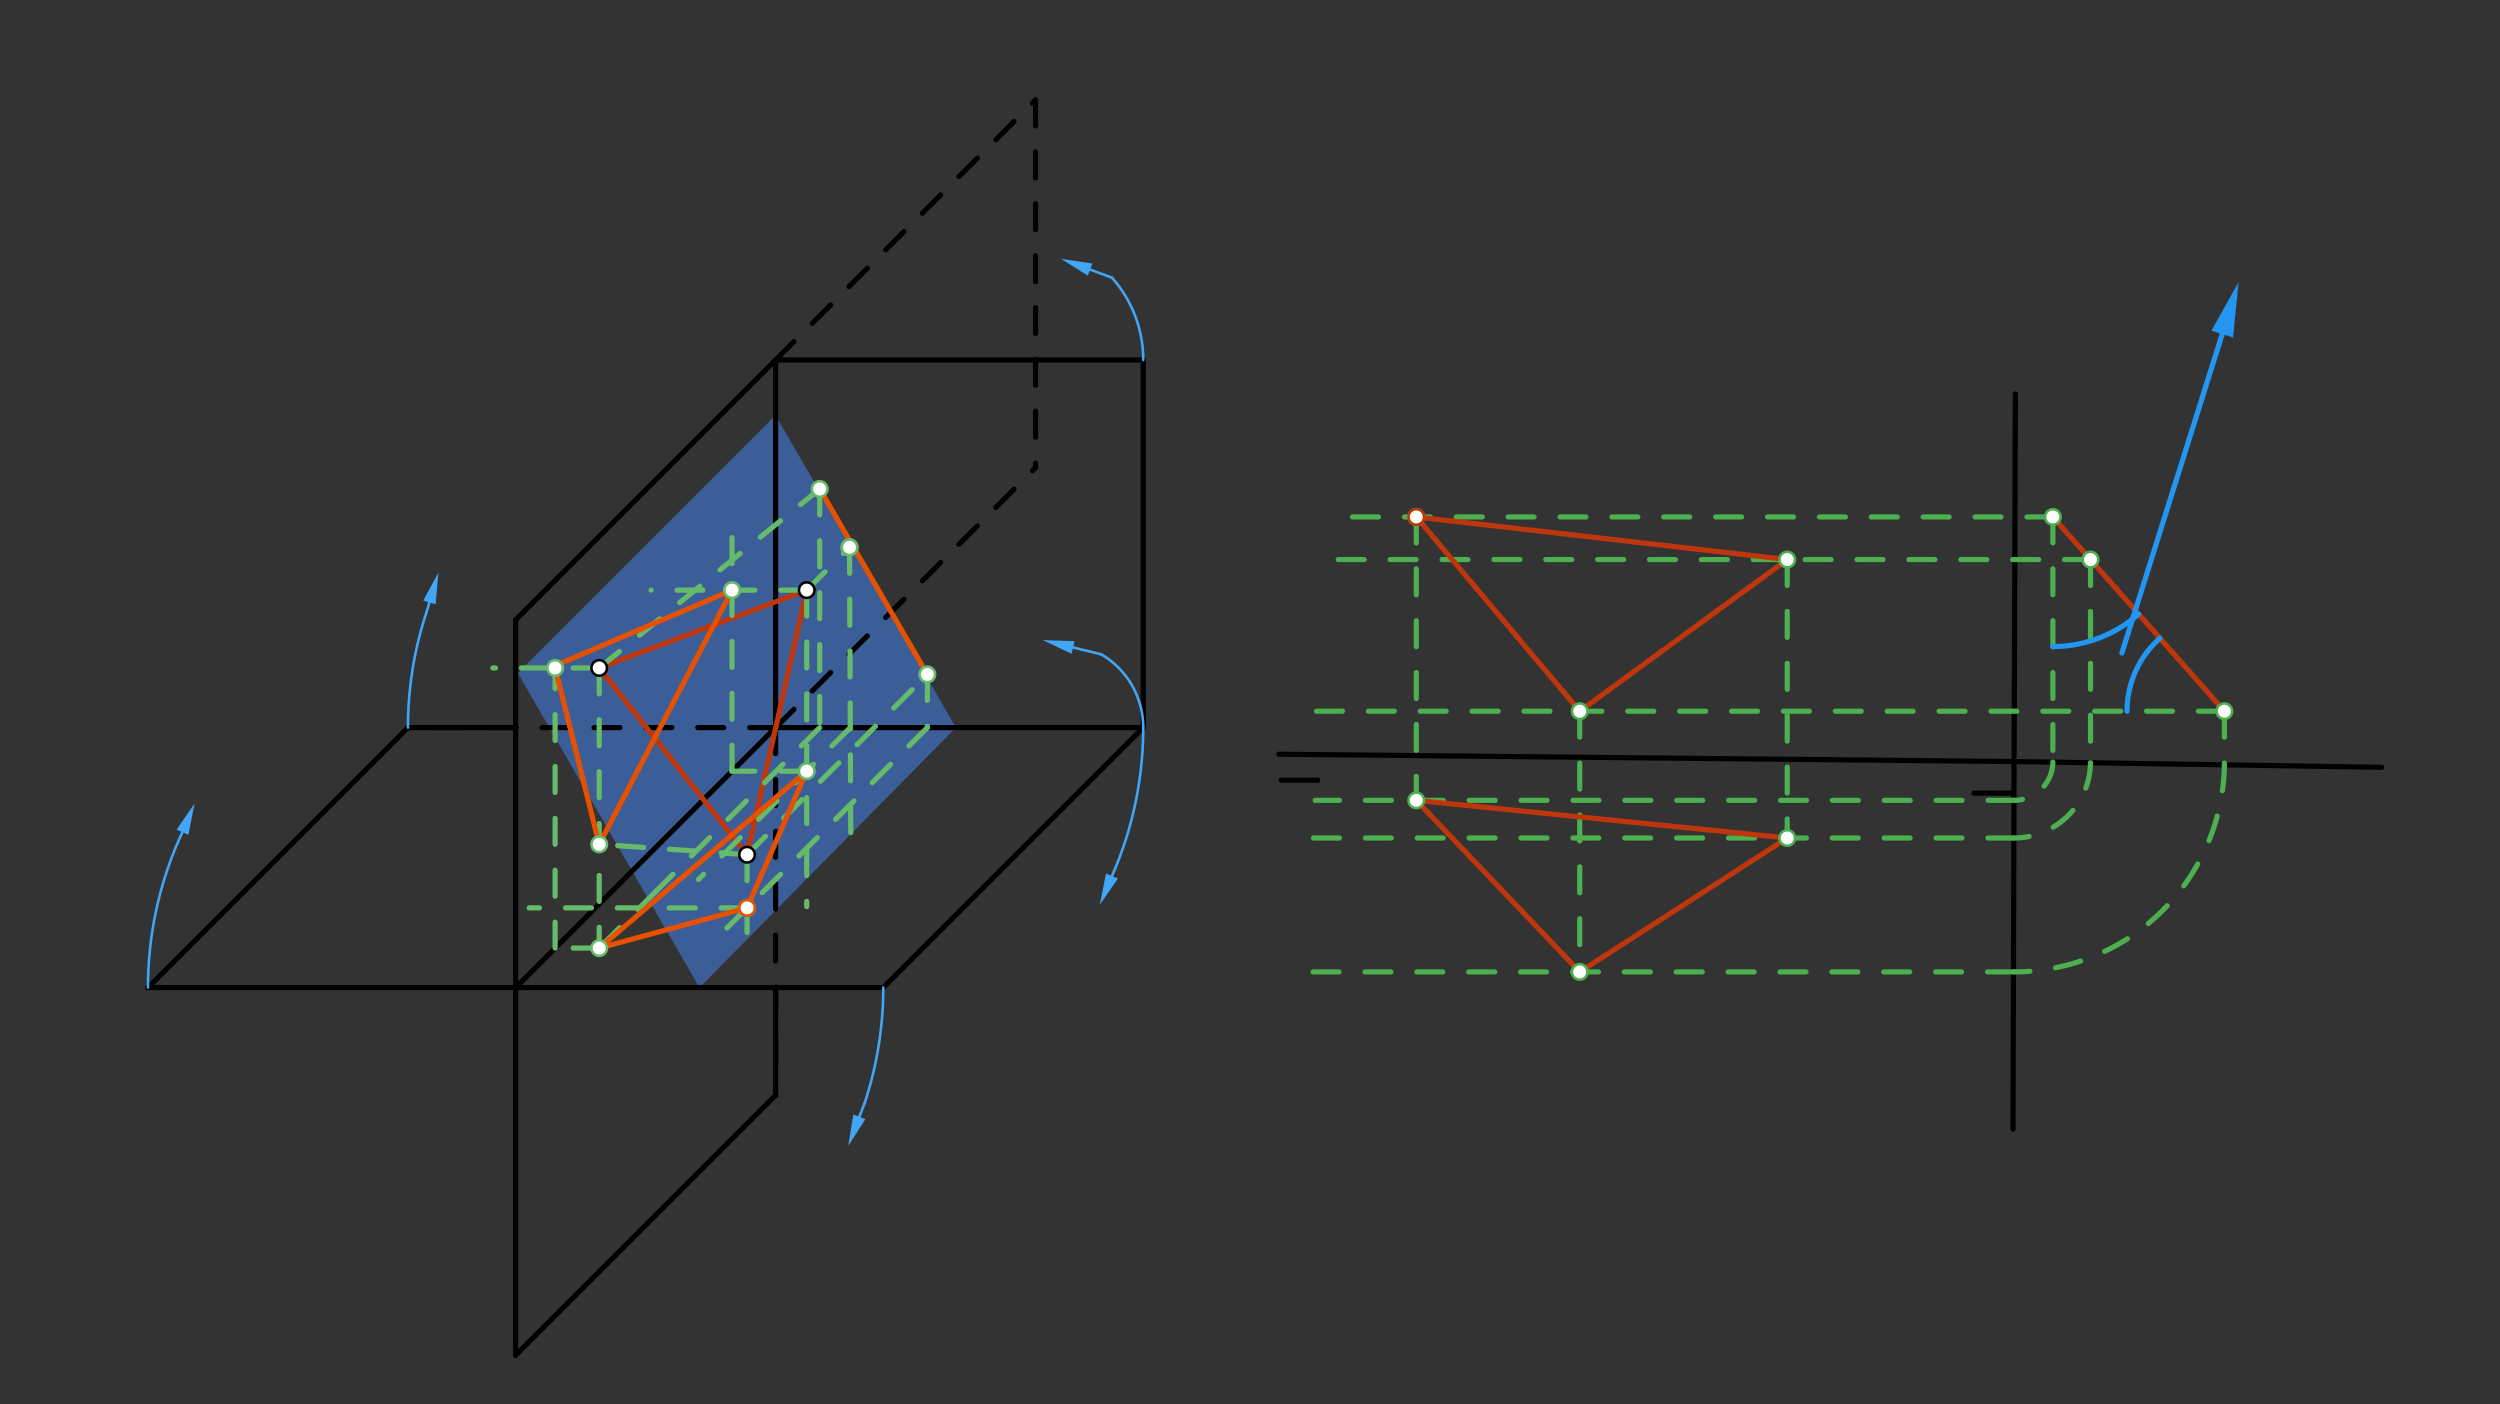 <svg xmlns="http://www.w3.org/2000/svg" class="svg--816" height="100%" preserveAspectRatio="xMidYMid meet" viewBox="0 0 963.78 541.417" width="100%"><rect x="0" y="0" width="963.78" height="541.417" fill="#333333" stroke="none"/><defs><marker id="marker-arrow" markerHeight="16" markerUnits="userSpaceOnUse" markerWidth="24" orient="auto-start-reverse" refX="24" refY="4" viewBox="0 0 24 8"><path d="M 0 0 L 24 4 L 0 8 z" stroke="inherit"></path></marker></defs><g class="aux-layer--949"><g class="element--733"><defs><pattern height="5" id="fill_52_6lao7l__pattern-stripes" patternTransform="rotate(-30)" patternUnits="userSpaceOnUse" width="5"><rect fill="#B0BEC5" height="1" transform="translate(0,0)" width="5"></rect></pattern></defs><g fill="url(#fill_52_6lao7l__pattern-stripes)"></g></g></g><g class="main-layer--75a"><g class="element--733"><g fill="#448aff" opacity="0.5"><path d="M 199.642 259.466 L 299 160.108 L 368.507 280.498 L 269.646 380.718 Z" stroke="none"></path></g></g><g class="element--733"><line stroke="#000000" stroke-dasharray="none" stroke-linecap="round" stroke-width="2" x1="299" x2="440.732" y1="280.498" y2="280.498"></line></g><g class="element--733"><line stroke="#000000" stroke-dasharray="none" stroke-linecap="round" stroke-width="2" x1="299" x2="198.78" y1="280.498" y2="380.718"></line></g><g class="element--733"><line stroke="#000000" stroke-dasharray="none" stroke-linecap="round" stroke-width="2" x1="440.732" x2="340.512" y1="280.498" y2="380.718"></line></g><g class="element--733"><line stroke="#000000" stroke-dasharray="none" stroke-linecap="round" stroke-width="2" x1="198.78" x2="340.512" y1="380.718" y2="380.718"></line></g><g class="element--733"><line stroke="#000000" stroke-dasharray="none" stroke-linecap="round" stroke-width="2" x1="198.78" x2="198.78" y1="380.718" y2="238.985"></line></g><g class="element--733"><line stroke="#000000" stroke-dasharray="none" stroke-linecap="round" stroke-width="2" x1="198.78" x2="198.78" y1="380.718" y2="522.45"></line></g><g class="element--733"><line stroke="#000000" stroke-dasharray="none" stroke-linecap="round" stroke-width="2" x1="198.78" x2="299" y1="522.45" y2="422.23"></line></g><g class="element--733"><line stroke="#000000" stroke-dasharray="none" stroke-linecap="round" stroke-width="2" x1="198.78" x2="299" y1="238.985" y2="138.766"></line></g><g class="element--733"><line stroke="#000000" stroke-dasharray="none" stroke-linecap="round" stroke-width="2" x1="198.78" x2="57.048" y1="380.718" y2="380.718"></line></g><g class="element--733"><line stroke="#000000" stroke-dasharray="none" stroke-linecap="round" stroke-width="2" x1="157.268" x2="57.048" y1="280.498" y2="380.718"></line></g><g class="element--733"><line stroke="#000000" stroke-dasharray="none" stroke-linecap="round" stroke-width="2" x1="299" x2="299" y1="138.766" y2="280.498"></line></g><g class="element--733"><line stroke="#000000" stroke-dasharray="10" stroke-linecap="round" stroke-width="2" x1="299" x2="299" y1="280.498" y2="422.23"></line></g><g class="element--733"><line stroke="#000000" stroke-dasharray="none" stroke-linecap="round" stroke-width="2" x1="299" x2="299" y1="380.718" y2="422.23"></line></g><g class="element--733"><line stroke="#000000" stroke-dasharray="10" stroke-linecap="round" stroke-width="2" x1="299" x2="157.268" y1="280.498" y2="280.498"></line></g><g class="element--733"><line stroke="#000000" stroke-dasharray="none" stroke-linecap="round" stroke-width="2" x1="157.268" x2="198.78" y1="280.498" y2="280.498"></line></g><g class="element--733"><line stroke="#000000" stroke-dasharray="none" stroke-linecap="round" stroke-width="2" x1="440.732" x2="440.732" y1="280.498" y2="138.766"></line></g><g class="element--733"><line stroke="#000000" stroke-dasharray="none" stroke-linecap="round" stroke-width="2" x1="440.732" x2="299" y1="138.766" y2="138.766"></line></g><g class="element--733"><path d="M 340.512 380.718 A 141.732 141.732 0 0 1 333.345 425.218" fill="none" stroke="#42A5F5" stroke-dasharray="none" stroke-linecap="round" stroke-width="1"></path></g><g class="element--733"><path d="M 57.048 380.718 A 141.732 141.732 0 0 1 70.492 320.466" fill="none" stroke="#42A5F5" stroke-dasharray="none" stroke-linecap="round" stroke-width="1"></path></g><g class="element--733"><path d="M 157.268 280.498 A 141.732 141.732 0 0 1 164.355 236.239" fill="none" stroke="#42A5F5" stroke-dasharray="none" stroke-linecap="round" stroke-width="1"></path></g><g class="element--733"><path d="M 440.732 280.498 A 141.732 141.732 0 0 1 429.426 335.97" fill="none" stroke="#42A5F5" stroke-dasharray="none" stroke-linecap="round" stroke-width="1"></path></g><g class="element--733"><path d="M 440.732 138.766 A 47.732 47.732 0 0 0 428.676 107.054" fill="none" stroke="#42A5F5" stroke-dasharray="none" stroke-linecap="round" stroke-width="1"></path></g><g class="element--733"><path d="M 440.732 280.498 A 32.732 32.732 0 0 0 424.543 252.254" fill="none" stroke="#42A5F5" stroke-dasharray="none" stroke-linecap="round" stroke-width="1"></path></g><g class="element--733"><line stroke="#42A5F5" stroke-dasharray="none" stroke-linecap="round" stroke-width="1" x1="333.345" x2="331.296" y1="425.218" y2="430.561"></line><path d="M327,441.766 l12,2.5 l0,-5 z" fill="#42A5F5" stroke="#42A5F5" stroke-width="0" transform="rotate(290.98, 327, 441.766)"></path></g><g class="element--733"><line stroke="#42A5F5" stroke-dasharray="none" stroke-linecap="round" stroke-width="1" x1="429.426" x2="428.685" y1="335.97" y2="337.718"></line><path d="M424,348.766 l12,2.5 l0,-5 z" fill="#42A5F5" stroke="#42A5F5" stroke-width="0" transform="rotate(292.979, 424, 348.766)"></path></g><g class="element--733"><line stroke="#42A5F5" stroke-dasharray="none" stroke-linecap="round" stroke-width="1" x1="164.355" x2="165.55" y1="236.239" y2="232.259"></line><path d="M169,220.766 l12,2.5 l0,-5 z" fill="#42A5F5" stroke="#42A5F5" stroke-width="0" transform="rotate(106.708, 169, 220.766)"></path></g><g class="element--733"><path d="M75,309.766 l12,2.5 l0,-5 z" fill="#42A5F5" stroke="#42A5F5" stroke-width="0" transform="rotate(112.844, 75, 309.766)"></path></g><g class="element--733"><line stroke="#42A5F5" stroke-dasharray="none" stroke-linecap="round" stroke-width="1" x1="424.543" x2="413.659" y1="252.254" y2="249.604"></line><path d="M402,246.766 l12,2.5 l0,-5 z" fill="#42A5F5" stroke="#42A5F5" stroke-width="0" transform="rotate(13.682, 402, 246.766)"></path></g><g class="element--733"><line stroke="#42A5F5" stroke-dasharray="none" stroke-linecap="round" stroke-width="1" x1="428.676" x2="420.253" y1="107.054" y2="103.934"></line><path d="M409,99.766 l12,2.5 l0,-5 z" fill="#42A5F5" stroke="#42A5F5" stroke-width="0" transform="rotate(20.326, 409, 99.766)"></path></g><g class="element--733"><line stroke="#000000" stroke-dasharray="none" stroke-linecap="round" stroke-width="2" x1="493" x2="776.451" y1="290.766" y2="293.586"></line></g><g class="element--733"><line stroke="#000000" stroke-dasharray="none" stroke-linecap="round" stroke-width="2" x1="494" x2="508" y1="300.766" y2="300.766"></line></g><g class="element--733"><line stroke="#000000" stroke-dasharray="none" stroke-linecap="round" stroke-width="2" x1="776" x2="761" y1="305.766" y2="305.766"></line></g><g class="element--733"><line stroke="#000000" stroke-dasharray="none" stroke-linecap="round" stroke-width="2" x1="776.451" x2="776.95" y1="293.586" y2="151.855"></line></g><g class="element--733"><line stroke="#000000" stroke-dasharray="none" stroke-linecap="round" stroke-width="2" x1="776.451" x2="918.166" y1="293.586" y2="295.799"></line></g><g class="element--733"><line stroke="#000000" stroke-dasharray="none" stroke-linecap="round" stroke-width="2" x1="776.451" x2="776.036" y1="293.586" y2="435.318"></line></g><g class="element--733"><line stroke="#000000" stroke-dasharray="10" stroke-linecap="round" stroke-width="2" x1="299" x2="399.22" y1="138.766" y2="38.546"></line></g><g class="element--733"><line stroke="#000000" stroke-dasharray="10" stroke-linecap="round" stroke-width="2" x1="299" x2="399.22" y1="280.498" y2="180.278"></line></g><g class="element--733"><line stroke="#000000" stroke-dasharray="10" stroke-linecap="round" stroke-width="2" x1="399.22" x2="399.22" y1="38.546" y2="180.278"></line></g><g class="element--733"><line stroke="#BF360C" stroke-dasharray="none" stroke-linecap="round" stroke-width="2" x1="231" x2="311" y1="257.5" y2="227.5"></line></g><g class="element--733"><line stroke="#BF360C" stroke-dasharray="none" stroke-linecap="round" stroke-width="2" x1="311" x2="288" y1="227.5" y2="329.5"></line></g><g class="element--733"><line stroke="#BF360C" stroke-dasharray="none" stroke-linecap="round" stroke-width="2" x1="288" x2="231" y1="329.5" y2="257.5"></line></g><g class="element--733"><line stroke="#66BB6A" stroke-dasharray="10" stroke-linecap="round" stroke-width="2" x1="231" x2="316" y1="257.5" y2="188.5"></line></g><g class="element--733"><line stroke="#66BB6A" stroke-dasharray="10" stroke-linecap="round" stroke-width="2" x1="311" x2="327.5" y1="227.5" y2="211"></line></g><g class="element--733"><line stroke="#66BB6A" stroke-dasharray="10" stroke-linecap="round" stroke-width="2" x1="288" x2="357.5" y1="329.5" y2="260"></line></g><g class="element--733"><line stroke="#66BB6A" stroke-dasharray="10" stroke-linecap="round" stroke-width="2" x1="316" x2="316" y1="188.5" y2="280.498"></line></g><g class="element--733"><line stroke="#66BB6A" stroke-dasharray="10" stroke-linecap="round" stroke-width="2" x1="316" x2="252.999" y1="280.498" y2="343.499"></line></g><g class="element--733"><line stroke="#66BB6A" stroke-dasharray="10" stroke-linecap="round" stroke-width="2" x1="231" x2="231" y1="257.5" y2="366.5"></line></g><g class="element--733"><line stroke="#66BB6A" stroke-dasharray="10" stroke-linecap="round" stroke-width="2" x1="252.999" x2="230.499" y1="343.499" y2="365.999"></line></g><g class="element--733"><line stroke="#66BB6A" stroke-dasharray="10" stroke-linecap="round" stroke-width="2" x1="231" x2="213.5" y1="365.498" y2="365.498"></line></g><g class="element--733"><line stroke="#66BB6A" stroke-dasharray="10" stroke-linecap="round" stroke-width="2" x1="214" x2="214" y1="365.498" y2="250.5"></line></g><g class="element--733"><line stroke="#66BB6A" stroke-dasharray="10" stroke-linecap="round" stroke-width="2" x1="231" x2="190" y1="257.5" y2="257.5"></line></g><g class="element--733"><line stroke="#66BB6A" stroke-dasharray="10" stroke-linecap="round" stroke-width="2" x1="357.5" x2="357.5" y1="260" y2="280.498"></line></g><g class="element--733"><line stroke="#66BB6A" stroke-dasharray="10" stroke-linecap="round" stroke-width="2" x1="357.5" x2="280.249" y1="280.498" y2="357.749"></line></g><g class="element--733"><line stroke="#66BB6A" stroke-dasharray="10" stroke-linecap="round" stroke-width="2" x1="288" x2="288" y1="329.5" y2="366.5"></line></g><g class="element--733"><line stroke="#66BB6A" stroke-dasharray="10" stroke-linecap="round" stroke-width="2" x1="288" x2="204" y1="349.998" y2="349.998"></line></g><g class="element--733"><line stroke="#66BB6A" stroke-dasharray="10" stroke-linecap="round" stroke-width="2" x1="288" x2="230.995" y1="329.5" y2="325.5"></line></g><g class="element--733"><line stroke="#66BB6A" stroke-dasharray="10" stroke-linecap="round" stroke-width="2" x1="327.5" x2="328" y1="211" y2="326.5"></line></g><g class="element--733"><line stroke="#66BB6A" stroke-dasharray="10" stroke-linecap="round" stroke-width="2" x1="311" x2="311" y1="227.5" y2="349.5"></line></g><g class="element--733"><line stroke="#66BB6A" stroke-dasharray="10" stroke-linecap="round" stroke-width="2" x1="327.801" x2="269.267" y1="280.498" y2="339.032"></line></g><g class="element--733"><line stroke="#66BB6A" stroke-dasharray="10" stroke-linecap="round" stroke-width="2" x1="311" x2="282.1" y1="297.299" y2="297.299"></line></g><g class="element--733"><line stroke="#66BB6A" stroke-dasharray="10" stroke-linecap="round" stroke-width="2" x1="282.199" x2="282.199" y1="297.299" y2="201.766"></line></g><g class="element--733"><line stroke="#66BB6A" stroke-dasharray="10" stroke-linecap="round" stroke-width="2" x1="311" x2="251" y1="227.5" y2="227.5"></line></g><g class="element--733"><line stroke="#E65100" stroke-dasharray="none" stroke-linecap="round" stroke-width="2" x1="288" x2="231" y1="349.998" y2="365.498"></line></g><g class="element--733"><line stroke="#E65100" stroke-dasharray="none" stroke-linecap="round" stroke-width="2" x1="231" x2="311" y1="365.498" y2="297.299"></line></g><g class="element--733"><line stroke="#E65100" stroke-dasharray="none" stroke-linecap="round" stroke-width="2" x1="311" x2="288" y1="297.299" y2="349.998"></line></g><g class="element--733"><line stroke="#E65100" stroke-dasharray="none" stroke-linecap="round" stroke-width="2" x1="316" x2="357.5" y1="188.5" y2="260"></line></g><g class="element--733"><line stroke="#E65100" stroke-dasharray="none" stroke-linecap="round" stroke-width="2" x1="214" x2="231" y1="257.5" y2="325.5"></line></g><g class="element--733"><line stroke="#E65100" stroke-dasharray="none" stroke-linecap="round" stroke-width="2" x1="231" x2="282.199" y1="325.5" y2="227.5"></line></g><g class="element--733"><line stroke="#E65100" stroke-dasharray="none" stroke-linecap="round" stroke-width="2" x1="282.199" x2="216" y1="227.5" y2="255.766"></line></g><g class="element--733"><line stroke="#4CAF50" stroke-dasharray="10" stroke-linecap="round" stroke-width="2" x1="791.408" x2="520" y1="199.288" y2="199.288"></line></g><g class="element--733"><line stroke="#4CAF50" stroke-dasharray="10" stroke-linecap="round" stroke-width="2" x1="805.918" x2="515" y1="215.721" y2="215.721"></line></g><g class="element--733"><line stroke="#4CAF50" stroke-dasharray="10" stroke-linecap="round" stroke-width="2" x1="857.534" x2="506" y1="274.177" y2="274.177"></line></g><g class="element--733"><line stroke="#4CAF50" stroke-dasharray="10" stroke-linecap="round" stroke-width="2" x1="791.408" x2="791.408" y1="199.288" y2="293.82"></line></g><g class="element--733"><line stroke="#4CAF50" stroke-dasharray="10" stroke-linecap="round" stroke-width="2" x1="805.918" x2="805.918" y1="215.721" y2="294.046"></line></g><g class="element--733"><line stroke="#4CAF50" stroke-dasharray="10" stroke-linecap="round" stroke-width="2" x1="857.534" x2="857.534" y1="274.177" y2="294.852"></line></g><g class="element--733"><path d="M 791.406 293.82 A 14.958 14.958 0 0 1 776.407 308.544" fill="none" stroke="#4CAF50" stroke-dasharray="10" stroke-linecap="round" stroke-width="2"></path></g><g class="element--733"><path d="M 805.914 294.046 A 29.467 29.467 0 0 1 776.364 323.053" fill="none" stroke="#4CAF50" stroke-dasharray="10" stroke-linecap="round" stroke-width="2"></path></g><g class="element--733"><path d="M 857.534 294.852 A 81.093 81.093 0 0 1 776.214 374.679" fill="none" stroke="#4CAF50" stroke-dasharray="10" stroke-linecap="round" stroke-width="2"></path></g><g class="element--733"><line stroke="#4CAF50" stroke-dasharray="10" stroke-linecap="round" stroke-width="2" x1="776.407" x2="507" y1="308.544" y2="308.544"></line></g><g class="element--733"><line stroke="#4CAF50" stroke-dasharray="10" stroke-linecap="round" stroke-width="2" x1="776.364" x2="503" y1="323.053" y2="323.053"></line></g><g class="element--733"><line stroke="#4CAF50" stroke-dasharray="10" stroke-linecap="round" stroke-width="2" x1="776.214" x2="499" y1="374.679" y2="374.679"></line></g><g class="element--733"><line stroke="#BF360C" stroke-dasharray="none" stroke-linecap="round" stroke-width="2" x1="791.408" x2="857.534" y1="199.288" y2="274.177"></line></g><g class="element--733"><line stroke="#4CAF50" stroke-dasharray="10" stroke-linecap="round" stroke-width="2" x1="546" x2="546" y1="199.288" y2="308.544"></line></g><g class="element--733"><line stroke="#4CAF50" stroke-dasharray="10" stroke-linecap="round" stroke-width="2" x1="689" x2="689" y1="215.721" y2="323.053"></line></g><g class="element--733"><line stroke="#4CAF50" stroke-dasharray="10" stroke-linecap="round" stroke-width="2" x1="609" x2="609" y1="274.177" y2="374.679"></line></g><g class="element--733"><line stroke="#BF360C" stroke-dasharray="none" stroke-linecap="round" stroke-width="2" x1="546" x2="609" y1="199.288" y2="274.177"></line></g><g class="element--733"><line stroke="#BF360C" stroke-dasharray="none" stroke-linecap="round" stroke-width="2" x1="609" x2="689" y1="274.177" y2="215.721"></line></g><g class="element--733"><line stroke="#BF360C" stroke-dasharray="none" stroke-linecap="round" stroke-width="2" x1="689" x2="546" y1="215.721" y2="199.288"></line></g><g class="element--733"><line stroke="#BF360C" stroke-dasharray="none" stroke-linecap="round" stroke-width="2" x1="546" x2="609" y1="308.544" y2="374.679"></line></g><g class="element--733"><line stroke="#BF360C" stroke-dasharray="none" stroke-linecap="round" stroke-width="2" x1="609" x2="689" y1="374.679" y2="323.053"></line></g><g class="element--733"><line stroke="#BF360C" stroke-dasharray="none" stroke-linecap="round" stroke-width="2" x1="689" x2="546" y1="323.053" y2="308.544"></line></g><g class="element--733"><path d="M 824.471 236.733 A 49.952 49.952 0 0 1 791.408 249.241" fill="none" stroke="#2196F3" stroke-dasharray="none" stroke-linecap="round" stroke-width="2"></path></g><g class="element--733"><path d="M 832.689 246.04 A 37.536 37.536 0 0 0 819.998 274.177" fill="none" stroke="#2196F3" stroke-dasharray="none" stroke-linecap="round" stroke-width="2"></path></g><g class="element--733"><line stroke="#2196F3" stroke-dasharray="none" stroke-linecap="round" stroke-width="2" x1="856.696" x2="818" y1="128.797" y2="251.766"></line><path d="M863,108.766 l21,4.375 l0,-8.75 z" fill="#2196F3" stroke="#2196F3" stroke-width="0" transform="rotate(107.468, 863, 108.766)"></path></g><g class="element--733"><circle cx="231" cy="257.5" r="3" stroke="#000000" stroke-width="1" fill="#ffffff"></circle>}</g><g class="element--733"><circle cx="311" cy="227.5" r="3" stroke="#000000" stroke-width="1" fill="#ffffff"></circle>}</g><g class="element--733"><circle cx="288" cy="329.5" r="3" stroke="#000000" stroke-width="1" fill="#ffffff"></circle>}</g><g class="element--733"><circle cx="316" cy="188.5" r="3" stroke="#66BB6A" stroke-width="1" fill="#ffffff"></circle>}</g><g class="element--733"><circle cx="327.5" cy="211" r="3" stroke="#66BB6A" stroke-width="1" fill="#ffffff"></circle>}</g><g class="element--733"><circle cx="357.5" cy="260" r="3" stroke="#66BB6A" stroke-width="1" fill="#ffffff"></circle>}</g><g class="element--733"><circle cx="214" cy="257.5" r="3" stroke="#66BB6A" stroke-width="1" fill="#ffffff"></circle>}</g><g class="element--733"><circle cx="231" cy="365.498" r="3" stroke="#66BB6A" stroke-width="1" fill="#ffffff"></circle>}</g><g class="element--733"><circle cx="288" cy="349.998" r="3" stroke="#66BB6A" stroke-width="1" fill="#ffffff"></circle>}</g><g class="element--733"><circle cx="231" cy="325.5" r="3" stroke="#66BB6A" stroke-width="1" fill="#ffffff"></circle>}</g><g class="element--733"><circle cx="327.5" cy="211" r="3" stroke="#66BB6A" stroke-width="1" fill="#ffffff"></circle>}</g><g class="element--733"><circle cx="311" cy="297.299" r="3" stroke="#66BB6A" stroke-width="1" fill="#ffffff"></circle>}</g><g class="element--733"><circle cx="282.199" cy="227.5" r="3" stroke="#66BB6A" stroke-width="1" fill="#ffffff"></circle>}</g><g class="element--733"><circle cx="288" cy="349.998" r="3" stroke="#E65100" stroke-width="1" fill="#ffffff"></circle>}</g><g class="element--733"><circle cx="791.408" cy="199.288" r="3" stroke="#4CAF50" stroke-width="1" fill="#ffffff"></circle>}</g><g class="element--733"><circle cx="805.918" cy="215.721" r="3" stroke="#4CAF50" stroke-width="1" fill="#ffffff"></circle>}</g><g class="element--733"><circle cx="857.534" cy="274.177" r="3" stroke="#4CAF50" stroke-width="1" fill="#ffffff"></circle>}</g><g class="element--733"><circle cx="546" cy="199.288" r="3" stroke="#4CAF50" stroke-width="1" fill="#ffffff"></circle>}</g><g class="element--733"><circle cx="546" cy="308.544" r="3" stroke="#4CAF50" stroke-width="1" fill="#ffffff"></circle>}</g><g class="element--733"><circle cx="689" cy="215.721" r="3" stroke="#4CAF50" stroke-width="1" fill="#ffffff"></circle>}</g><g class="element--733"><circle cx="689" cy="323.053" r="3" stroke="#4CAF50" stroke-width="1" fill="#ffffff"></circle>}</g><g class="element--733"><circle cx="609" cy="274.177" r="3" stroke="#4CAF50" stroke-width="1" fill="#ffffff"></circle>}</g><g class="element--733"><circle cx="609" cy="374.679" r="3" stroke="#4CAF50" stroke-width="1" fill="#ffffff"></circle>}</g><g class="element--733"><circle cx="546" cy="199.288" r="3" stroke="#BF360C" stroke-width="1" fill="#ffffff"></circle>}</g></g><g class="snaps-layer--ac6"></g><g class="temp-layer--52d"></g></svg>